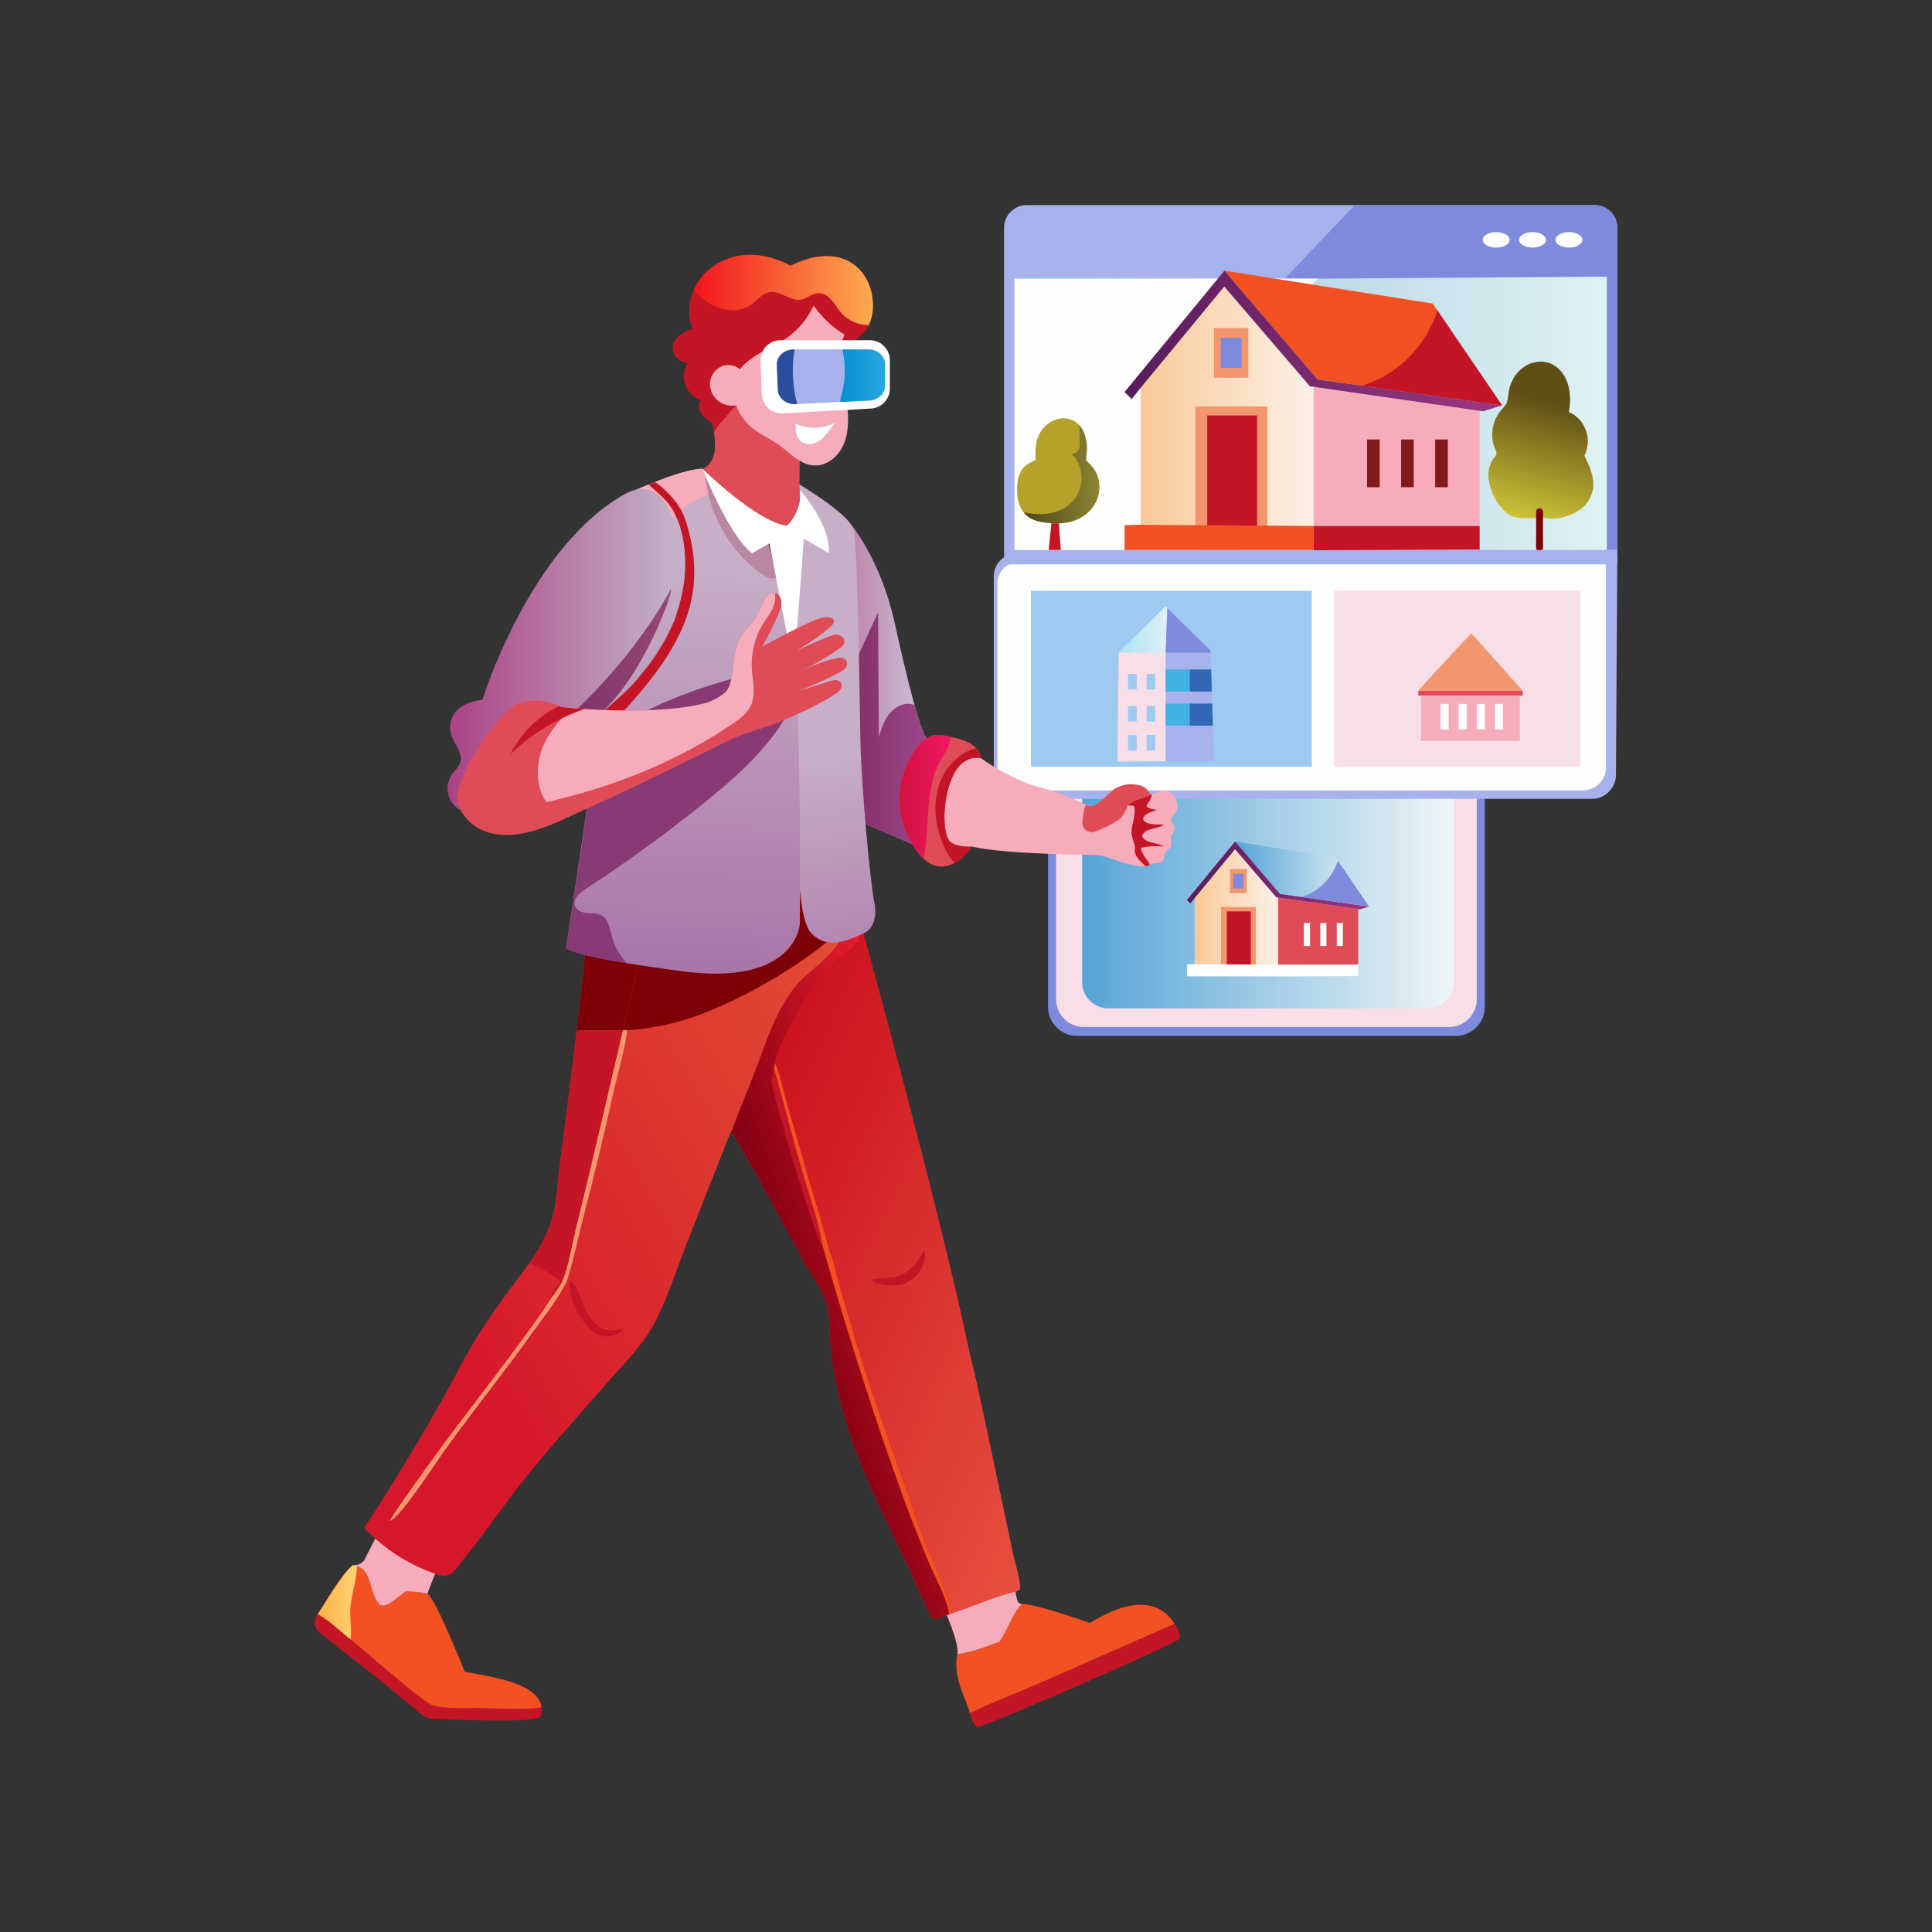 <?xml version="1.0" encoding="utf-8"?>
<svg xmlns="http://www.w3.org/2000/svg" id="Layer_1" style="enable-background:new 0 0 650 650" version="1.1" viewBox="0 0 650 650" x="0" y="0">
  <rect x="0" y="0" width="650" height="650" fill="#333333" stroke="none"/>
  <g id="VR_Property_1_">
    <g id="_VR_Property_1_">
      <g>
        <path d="M489.779,348.514H362.377c-5.402,0-9.781-4.379-9.781-9.781v-80.77&#xD;&#xA;				h146.964v80.77C499.56,344.135,495.181,348.514,489.779,348.514z" style="fill:#7e8bdc"/>
        <path d="M487.568,345.507H364.587c-5.122,0-9.274-4.152-9.274-9.274v-75.261&#xD;&#xA;				h141.529v75.261C496.842,341.354,492.69,345.507,487.568,345.507z" style="fill:#f7dee7"/>
        <linearGradient gradientUnits="userSpaceOnUse" id="SVGID_1_" x1="364.077" x2="489.116" y1="296.018" y2="296.018">
          <stop offset="0" style="stop-color:#55a4d7"/>
          <stop offset="1" style="stop-color:#eff6f7"/>
        </linearGradient>
        <path d="M480.3,339.252H372.893c-4.869,0-8.816-3.947-8.816-8.816V252.784&#xD;&#xA;				H489.116v77.652C489.116,335.305,485.169,339.252,480.3,339.252z" style="fill:url(#SVGID_1_)"/>
        <path d="M535.572,268.762H339.343c-2.751,0-4.981-2.23-4.981-4.981v-69.893&#xD;&#xA;				c0-4.246,3.442-7.688,7.688-7.688l202.074,0.191l-0.452,74.27&#xD;&#xA;				C543.672,265.136,540.045,268.762,535.572,268.762z" style="fill:#a7b2ec"/>
        <path d="M532.563,265.926h-192.255c-2.626,0-4.754-2.128-4.754-4.754v-64.798&#xD;&#xA;				c0-4.052,3.285-7.338,7.338-7.338h197.402v69.159&#xD;&#xA;				C540.293,262.465,536.832,265.926,532.563,265.926z" style="fill:#fefefe"/>
        <path d="M544.124,76.607v113.265H337.813V76.607&#xD;&#xA;				c0-4.201,3.406-7.607,7.607-7.607h191.097C540.719,69,544.124,72.406,544.124,76.607z" style="fill:#a7b2ec"/>
        <path d="M532.045,184.962h12.079V76.607c0-4.201-3.406-7.607-7.607-7.607&#xD;&#xA;				H455.805c-11.708,12.274-23.415,24.548-35.123,36.815&#xD;&#xA;				c33.895,27.509,69.449,52.967,106.413,76.186&#xD;&#xA;				C528.704,183.012,530.354,184.028,532.045,184.962z" style="fill:#7e8bdc"/>
        <linearGradient gradientUnits="userSpaceOnUse" id="SVGID_2_" x1="341.307" x2="540.59" y1="139.053" y2="139.053">
          <stop offset="0" style="stop-color:#9ec0de"/>
          <stop offset="1" style="stop-color:#ddf2f2"/>
        </linearGradient>
        <polygon points="540.59 93.069 540.59 185.036 341.307 185.036 341.307 93.103 443.343 93.757" style="fill:url(#SVGID_2_)"/>
        <path d="M443.343,93.757c-21.874,22.657-24.612,56.682-36.114,83.2&#xD;&#xA;				c-0.074,0.189-0.155,0.371-0.243,0.56c-0.074,0.182-0.155,0.364-0.236,0.546&#xD;&#xA;				c-1.025,2.327-2.124,4.647-3.305,6.973h-62.139v-91.259L443.343,93.757z" style="fill:#fefefe"/>
        <rect height="59.2" style="fill:#f7dee7" width="82.91" x="448.789" y="198.763"/>
        <g>
          <polygon points="497.82 138.234 497.82 176.978 441.96 176.978 441.96 130.136" style="fill:#f6acbb"/>
          <linearGradient gradientUnits="userSpaceOnUse" id="SVGID_3_" x1="383.753" x2="441.96" y1="136.699" y2="136.699">
            <stop offset="0" style="stop-color:#faca97"/>
            <stop offset="1" style="stop-color:#fbf0e7"/>
          </linearGradient>
          <path d="M440.712,129.956c-2.261-2.631-26.054-30.306-28.83-33.536&#xD;&#xA;					l-28.129,34.078l0.047,46.043l18.344,0.139l4.006,0.028l1.079,0.007&#xD;&#xA;					c2.394,0.018,34.631,0.263,34.731,0.264V130.136L440.712,129.956z M408.368,110.323&#xD;&#xA;					h11.667v16.771h-11.667V110.323z" style="fill:url(#SVGID_3_)"/>
          <rect height="41.103" style="fill:#f3966e" width="24.23" x="402.145" y="136.75"/>
          <polygon points="406.15 177.166 406.15 139.778 422.942 139.778 422.942 179.609" style="fill:#c41526"/>
          <path d="M497.82,176.978v7.938c-12.791,0.046-43.888,0.158-55.86,0.201&#xD;&#xA;					v-8.139H497.82z" style="fill:#c41526"/>
          <rect height="16.066" style="fill:#84191c" width="4.253" x="459.937" y="147.859"/>
          <rect height="16.066" style="fill:#84191c" width="4.253" x="471.392" y="147.859"/>
          <rect height="16.066" style="fill:#84191c" width="4.253" x="482.846" y="147.859"/>
          <rect height="16.771" style="fill:#f3966e" width="11.667" x="408.368" y="110.323"/>
          <rect height="10.141" style="fill:#7e8bdc" width="7.052" x="410.675" y="113.639"/>
          <polygon points="441.96 130.081 441.96 130.136 440.712 129.956" style="fill:#f3966e"/>
          <path d="M441.96,176.978v8.056h-63.609v-8.327l5.449-0.167l18.344,0.139&#xD;&#xA;					l4.006,0.028l1.079,0.007C409.623,176.732,441.86,176.977,441.96,176.978z" style="fill:#f35122"/>
          <path d="M505.347,136.393c-118.595-16.655-16.219-2.286-62.092-8.764&#xD;&#xA;					l-31.319-36.571l70.09,11.07l1.592,2.34L505.347,136.393z" style="fill:#f35122"/>
          <polygon points="446.661 128.15 443.295 127.678 443.255 127.629" style="fill:#f3966e"/>
          <linearGradient gradientUnits="userSpaceOnUse" id="SVGID_4_" x1="378.351" x2="505.347" y1="114.72" y2="114.72">
            <stop offset="0" style="stop-color:#581c5a"/>
            <stop offset="1" style="stop-color:#9d3782"/>
          </linearGradient>
          <path d="M505.347,136.393l-6.407,2&#xD;&#xA;					c-78.012-11.305-51.198-7.419-56.98-8.257v-0.056l-1.248-0.125l-28.83-33.536&#xD;&#xA;					l-28.129,34.078l-3.021,3.785l-2.381-2.403l33.585-40.821&#xD;&#xA;					c4.416,5.157-13.622-15.907,31.359,36.619&#xD;&#xA;					C453.452,129.104,501.99,135.922,505.347,136.393z" style="fill:url(#SVGID_4_)"/>
          <path d="M505.347,136.393l-47.181-6.625&#xD;&#xA;					c12.5-3.777,21.634-13.687,25.452-25.3L505.347,136.393z" style="fill:#c41526"/>
        </g>
        <g>
          <polygon points="456.965 305.877 456.965 324.571 430.013 324.571 430.013 301.97" style="fill:#df4c58"/>
          <linearGradient gradientUnits="userSpaceOnUse" id="SVGID_5_" x1="401.928" x2="430.013" y1="305.136" y2="305.136">
            <stop offset="0" style="stop-color:#faca97"/>
            <stop offset="1" style="stop-color:#fbf0e7"/>
          </linearGradient>
          <path d="M429.411,301.883c-0.444-0.517-13.425-15.616-13.911-16.181&#xD;&#xA;					l-13.572,16.442l0.023,22.216c-0.101-0.001,17.873,0.134,28.062,0.211v-22.601&#xD;&#xA;					L429.411,301.883z M413.805,292.41h5.629v8.092h-5.629V292.41z" style="fill:url(#SVGID_5_)"/>
          <rect height="19.832" style="fill:#f3966e" width="11.691" x="410.802" y="305.161"/>
          <polygon points="412.735 324.661 412.735 306.622 420.837 306.622 420.837 325.84" style="fill:#c41526"/>
          <path d="M456.965,324.571v3.83c-9.262,0.033-17.001,0.061-26.952,0.097&#xD;&#xA;					v-3.927H456.965z" style="fill:#fff"/>
          <rect height="7.752" style="fill:#fff" width="2.052" x="438.686" y="310.521"/>
          <rect height="7.752" style="fill:#fff" width="2.052" x="444.213" y="310.521"/>
          <rect height="7.752" style="fill:#fff" width="2.052" x="449.74" y="310.521"/>
          <rect height="8.092" style="fill:#f3966e" width="5.629" x="413.805" y="292.41"/>
          <rect height="4.893" style="fill:#7e8bdc" width="3.403" x="414.918" y="294.01"/>
          <polygon points="430.013 301.943 430.013 301.97 429.411 301.883" style="fill:#f3966e"/>
          <path d="M430.013,324.571v3.887h-30.691v-4.018l2.629-0.08&#xD;&#xA;					C401.85,324.359,419.824,324.493,430.013,324.571z" style="fill:#fff"/>
          <linearGradient gradientUnits="userSpaceOnUse" id="SVGID_6_" x1="415.526" x2="460.597" y1="294.052" y2="294.052">
            <stop offset="0" style="stop-color:#55a4d7"/>
            <stop offset="1" style="stop-color:#eff6f7"/>
          </linearGradient>
          <path d="M460.597,304.989c-57.271-8.043-7.757-1.093-29.959-4.229&#xD;&#xA;					l-15.111-17.645l33.818,5.341C466.483,313.638,458.284,301.592,460.597,304.989z" style="fill:url(#SVGID_6_)"/>
          <polygon points="432.281 301.011 430.657 300.784 430.638 300.76" style="fill:#f3966e"/>
          <linearGradient gradientUnits="userSpaceOnUse" id="SVGID_7_" x1="399.322" x2="460.597" y1="294.534" y2="294.534">
            <stop offset="0" style="stop-color:#581c5a"/>
            <stop offset="1" style="stop-color:#9d3782"/>
          </linearGradient>
          <path d="M460.597,304.989l-3.091,0.965&#xD;&#xA;					c-37.678-5.46-24.68-3.577-27.492-3.984v-0.027l-0.602-0.06l-13.911-16.181&#xD;&#xA;					l-13.572,16.442l-1.458,1.826l-1.149-1.159l16.205-19.696&#xD;&#xA;					c5.25,6.13-10.209-11.921,15.131,17.669&#xD;&#xA;					C475.325,307.057,455.083,304.214,460.597,304.989z" style="fill:url(#SVGID_7_)"/>
          <path d="M460.597,304.989l-22.764-3.197&#xD;&#xA;					c6.031-1.822,10.438-6.604,12.28-12.207L460.597,304.989z" style="fill:#7e8bdc"/>
        </g>
        <linearGradient gradientUnits="userSpaceOnUse" id="SVGID_8_" x1="523.738" x2="513.724" y1="135.915" y2="175.587">
          <stop offset="0" style="stop-color:#604f15"/>
          <stop offset="1" style="stop-color:#cec538"/>
        </linearGradient>
        <path d="M536.007,164.528c-1.018,3.534-2.3,5.847-5.658,7.722&#xD;&#xA;				c-3.601,2.01-7.459,2.765-11.465,1.801l-0.027,3.17&#xD;&#xA;				c-0.229-1.072-0.074-2.246-0.789-3.102l-0.897,0.29l-0.162-0.061&#xD;&#xA;				c-2.07-0.121-4.228,0.128-6.285-0.148c-2.859-0.384-4.215-1.625-5.901-3.871&#xD;&#xA;				c-2.34-2.522-4.033-6.912-4.067-10.278c-0.02-1.97,0.446-3.872,1.549-5.518&#xD;&#xA;				c0.479-0.715,1.232-1.284,1.167-2.204c-0.065-0.909-0.806-1.957-1.037-2.867&#xD;&#xA;				c-0.969-3.813-0.135-8.106,2.384-11.159c0.886-1.074,1.993-2.11,2.329-3.512&#xD;&#xA;				c0.303-1.264,0.32-2.62,0.625-3.902c2.297-9.648,13.549-12.653,18.435-4.525&#xD;&#xA;				c2.212,3.682,2.401,8.14,1.618,12.26c2.691,1.167,4.613,3.271,5.665,6.016&#xD;&#xA;				c1.18,3.075,0.843,5.766-0.411,8.72&#xD;&#xA;				C534.921,157.177,536.365,160.178,536.007,164.528z" style="fill:url(#SVGID_8_)"/>
        <path d="M519.124,172.189c-0.106,12.409,0.252,12.23-0.283,12.847h-1.747&#xD;&#xA;				c-0.538-0.621-0.178-0.484-0.283-12.847c0-0.641,0.519-1.16,1.16-1.16&#xD;&#xA;				C518.605,171.029,519.124,171.549,519.124,172.189z" style="fill:#7d0207"/>
        <polygon points="356.892 185.036 352.798 185.036 353.979 173.895 356.009 172.958" style="fill:#c41526"/>
        <path d="M353.379,176.001c-3.412-0.337-6.73-0.789-8.969-3.621&#xD;&#xA;				c-0.034-0.04-0.067-0.081-0.101-0.128c-2.502-3.291-2.34-7.506-1.807-11.377&#xD;&#xA;				c1.347-3.587,2.323-4.577,5.901-6.029c-0.054-3.493-0.216-6.542,1.753-9.617&#xD;&#xA;				c2.835-4.416,8.268-5.865,11.937-3.102c1.618,1.214,2.837,3.198,3.21,5.672&#xD;&#xA;				c0.668,2.266,0.29,4.788,0.02,7.095c2.59,2.225,4.269,4.626,4.498,8.167&#xD;&#xA;				C370.332,170.47,363.85,177.027,353.379,176.001z" style="fill:#b6a12a"/>
        <linearGradient gradientUnits="userSpaceOnUse" id="SVGID_9_" x1="344.409" x2="369.848" y1="159.552" y2="159.552">
          <stop offset="0" style="stop-color:#4f481c"/>
          <stop offset="1" style="stop-color:#8c8430"/>
        </linearGradient>
        <path d="M353.379,176.001c-3.412-0.337-6.73-0.789-8.969-3.621&#xD;&#xA;				c1.49,0.297,2.988,0.513,4.505,0.58c14.491,0.686,18.646-13.145,11.626-20.286&#xD;&#xA;				c1.059,0.162,2.07-0.674,2.475-1.659c0.499-1.223,0.359-2.149,0.041-8.019&#xD;&#xA;				c1.234,1.308,1.976,3.015,2.246,4.802c0.668,2.266,0.29,4.788,0.02,7.095&#xD;&#xA;				c2.59,2.225,4.269,4.626,4.498,8.167&#xD;&#xA;				C370.32,170.285,364.005,177.042,353.379,176.001z" style="fill:url(#SVGID_9_)"/>
        <path d="M512.286,232.406h-35.102c0-0.263,17.811-19.375,17.811-19.375&#xD;&#xA;				L512.286,232.406z" style="fill:#f3966e"/>
        <rect height="1.659" style="fill:#df4c58" width="35.096" x="477.184" y="232.406"/>
        <rect height="15.221" style="fill:#f6acbb" width="33.187" x="478.141" y="234.065"/>
        <rect height="8.602" style="fill:#fefefe" width="2.718" x="484.671" y="236.82"/>
        <rect height="8.602" style="fill:#fefefe" width="2.718" x="490.757" y="236.82"/>
        <rect height="8.602" style="fill:#fefefe" width="2.718" x="496.842" y="236.82"/>
        <rect height="8.602" style="fill:#fefefe" width="2.718" x="502.928" y="236.82"/>
        <rect height="59.2" style="fill:#9ec9f0" width="94.457" x="346.851" y="198.763"/>
        <ellipse cx="527.848" cy="80.702" rx="4.529" ry="2.602" style="fill:#fff"/>
        <ellipse cx="515.605" cy="80.702" rx="4.529" ry="2.602" style="fill:#fff"/>
        <ellipse cx="503.361" cy="80.702" rx="4.529" ry="2.602" style="fill:#fff"/>
        <g>
          <g>
            <path d="M393.171,204.992l-0.441-0.434v-0.005l-0.549-0.54l-15.818,15.585&#xD;&#xA;						l-0.391,36.627c2.725-0.018,13.366-0.088,17.198-0.114V204.992z" style="fill:#f7dee7"/>
            <path d="M408.395,256.012l-16.213,0.107v-52.105l0.549,0.54v0.005&#xD;&#xA;						l14.543,14.324C408.34,254.211,406.437,191.366,408.395,256.012z" style="fill:#a7b2ec"/>
            <linearGradient gradientUnits="userSpaceOnUse" id="SVGID_10_" x1="376.364" x2="392.731" y1="211.808" y2="211.808">
              <stop offset="0" style="stop-color:#a8e3f2"/>
              <stop offset="1" style="stop-color:#def0f6"/>
            </linearGradient>
            <path d="M392.184,219.599h-15.82l15.818-15.585l0.549,0.54&#xD;&#xA;						C391.887,227.775,392.305,216.274,392.184,219.599z" style="fill:url(#SVGID_10_)"/>
            <rect height="5.192" style="fill:#9ec9f0" width="2.894" x="379.522" y="226.751"/>
            <rect height="5.192" style="fill:#9ec9f0" width="2.894" x="385.743" y="226.751"/>
            <rect height="5.192" style="fill:#9ec9f0" width="2.894" x="379.522" y="237.55"/>
            <rect height="5.192" style="fill:#9ec9f0" width="2.894" x="385.743" y="237.55"/>
            <rect height="5.192" style="fill:#9ec9f0" width="2.894" x="379.522" y="247.285"/>
            <rect height="5.192" style="fill:#9ec9f0" width="2.894" x="385.743" y="247.285"/>
            <polygon points="407.688 232.662 392.182 232.662 392.182 225.261 407.464 225.261" style="fill:#43b1e1"/>
            <polygon points="407.688 232.662 400.295 232.662 400.295 225.261 407.464 225.261" style="fill:#3068b6"/>
            <polygon points="408.036 244.116 392.182 244.116 392.182 236.715 407.813 236.715" style="fill:#43b1e1"/>
            <polygon points="408.036 244.116 400.295 244.116 400.295 236.715 407.813 236.715" style="fill:#3068b6"/>
            <polygon points="407.297 219.599 392.184 219.599 392.731 204.558 407.273 218.883" style="fill:#7e8bdc"/>
          </g>
        </g>
        <g>
          <g>
            <path d="M106.904,543.075c4.052,2.178,7.417,5.682,11.049,8.479&#xD;&#xA;						c4.947,3.979,24.114,20.991,27.395,22.08c4.625,1.534,11.469,0.921,16.325,1.003&#xD;&#xA;						c5.777,0.098,15.265,0.859,20.597-0.263c-0.032,1.155-0.014,2.178-0.452,3.259&#xD;&#xA;						c-2.435,2.042-27.465,0.999-36.097,0.638c-1.342-0.056-2.638-0.519-3.694-1.349&#xD;&#xA;						c-4.435-3.483-8.692-7.237-13.106-10.751&#xD;&#xA;						c-7.17-5.708-14.414-11.212-21.499-17.01&#xD;&#xA;						c-1.689-1.382-2.044-3.836-0.82-5.643&#xD;&#xA;						C106.703,543.371,106.803,543.223,106.904,543.075z" style="fill:#c41526"/>
            <path d="M197.758,321.601c5.564,0.774,11.026,2.516,16.58,3.452&#xD;&#xA;						l1.764,0.368c-1.665,7.029-3.006,14.172-4.884,21.144l-0.249,0.043&#xD;&#xA;						l-1.356-0.003l-0.126,0.165c-5.033-0.283-10.064-0.6-15.092-0.95&#xD;&#xA;						C195.779,337.829,196.911,329.668,197.758,321.601z" style="fill:#7d0207"/>
            <path d="M214.338,325.053l1.764,0.368&#xD;&#xA;						c-1.665,7.029-3.006,14.172-4.884,21.144l-0.249,0.043l-1.356-0.003&#xD;&#xA;						C210.882,339.39,212.634,332.177,214.338,325.053z" style="fill:#c41526"/>
            <path d="M395.212,546.329c1.043,1.61,2.638,4.261,1.112,5.418&#xD;&#xA;						C393.587,553.822,332.837,580.428,329.091,581&#xD;&#xA;						c-1.516-0.709-1.812-1.626-2.351-3.157c-0.168-0.477-0.302-0.95-0.407-1.445&#xD;&#xA;						c7.785-3.775,16.101-6.915,24.052-10.367L395.212,546.329z" style="fill:#c41526"/>
            <path d="M395.151,546.326L350.324,566.032&#xD;&#xA;						c-7.951,3.453-16.266,6.589-24.049,10.365&#xD;&#xA;						c-0.493-3.437-6.061-11.969-4.168-19.949&#xD;&#xA;						c0.641-3.79-1.484-9.732-3.203-13.151l0.378-0.209l1.052-0.324&#xD;&#xA;						c4.66-1.531,10.426-3.898,15.619-5.631&#xD;&#xA;						c-5.166,1.733-10.898,4.1-15.558,5.631l-1.052,0.324l-0.378,0.209&#xD;&#xA;						c1.72,3.419,3.844,9.361,3.203,13.151c3.864-0.162,10.365-2.698,14.102-4.127&#xD;&#xA;						c2.758-3.81,4.296-9.374,7.519-12.618l-0.02-0.007&#xD;&#xA;						c3.331-0.472,21.331,5.719,22.869,6.36&#xD;&#xA;						c5.786-3.493,13.704-7.472,20.65-5.746&#xD;&#xA;						C390.693,541.16,393.363,543.332,395.151,546.326z" style="fill:#f35122"/>
            <path d="M343.789,539.703c-3.223,3.244-4.761,8.808-7.519,12.618&#xD;&#xA;						c-3.736,1.43-10.298,3.966-14.162,4.127&#xD;&#xA;						c0.641-3.79-4.05-14.444-5.769-17.863l1.549-0.75l1.017-1.522&#xD;&#xA;						c4.66-1.531,10.322-2.934,15.488-4.667c2.03-0.674,4.94,0.391,6.693,0&#xD;&#xA;						c0.162,1.335,0.755,6.56,1.591,7.666l1.045,0.391&#xD;&#xA;						c0.014,0,0.034-0.007,0.047-0.007L343.789,539.703z" style="fill:#f6acbb"/>
            <path d="M343.769,539.697c-0.014,0-0.034,0.007-0.047,0.007l-1.045-0.391&#xD;&#xA;						c-0.836-1.106-0.836-2.489-0.998-3.824c0.162,1.335,0.223,2.718,1.059,3.824&#xD;&#xA;						L343.769,539.697z" style="fill:#f6acbb"/>
            <path d="M182.271,574.374c-5.29,1.123-14.75,0.361-20.596,0.263&#xD;&#xA;						c-4.856-0.081-11.701,0.533-16.327-1.005&#xD;&#xA;						c-3.277-1.086-22.451-18.101-27.394-22.08&#xD;&#xA;						c-3.635-2.792-7-6.299-11.053-8.477&#xD;&#xA;						c2.886-4.323,8.066-13.434,11.782-16.469l1.416,0.418&#xD;&#xA;						c5.407,1.384,3.927,9.624,7.938,13.07c1.207,0.29,1.929-0.034,3.015-0.641&#xD;&#xA;						c1.654-1.083,3.873-2.822,5.429-4.026c2.468,0.007,4.943,0.175,7.344,0.769&#xD;&#xA;						c2.549,1.308,12.53,26.22,12.53,26.22&#xD;&#xA;						c6.683,1.43,21.001,3.028,24.865,9.334&#xD;&#xA;						C181.705,572.54,181.981,573.497,182.271,574.374z" style="fill:#f35122"/>
            <linearGradient gradientUnits="userSpaceOnUse" id="SVGID_11_" x1="106.904" x2="120.101" y1="539.079" y2="539.079">
              <stop offset="0" style="stop-color:#fcb046"/>
              <stop offset="1" style="stop-color:#ffd373"/>
            </linearGradient>
            <path d="M118.685,526.604l1.416,0.423&#xD;&#xA;						c-0.092,4.477-1.753,8.897-2.19,13.333&#xD;&#xA;						c-0.366,3.715,0.471,7.546,0.042,11.195&#xD;&#xA;						c-3.632-2.797-6.998-6.301-11.049-8.479&#xD;&#xA;						C109.784,538.753,114.968,529.641,118.685,526.604z" style="fill:url(#SVGID_11_)"/>
            <path d="M149.439,523.851c-1.659,1.861-4.887,9.999-5.615,12.346&#xD;&#xA;						c-2.401-0.593-4.876-0.762-7.344-0.769c-1.558,1.205-3.775,2.944-5.429,4.026&#xD;&#xA;						c-1.086,0.607-1.807,0.931-3.015,0.641c-4.005-3.441-2.533-11.686-7.938-13.07&#xD;&#xA;						l-1.416-0.418c1.644-0.099,2.493-0.132,3.851-1.672&#xD;&#xA;						c1.234-2.435,6.018-11.719,7.191-14.188c3.534,2.394,9.055,2.468,12.812,4.505&#xD;&#xA;						c2.199,1.2,5.345,2.935,6.903,3.919V523.851z" style="fill:#f6acbb"/>
            <linearGradient gradientUnits="userSpaceOnUse" id="SVGID_12_" x1="230.172" x2="376.999" y1="387.922" y2="455.109">
              <stop offset="0" style="stop-color:#ca0c1b"/>
              <stop offset="1" style="stop-color:#e64f3f"/>
            </linearGradient>
            <path d="M343.229,534.619c-0.499,0.405-0.89,0.647-1.491,0.87&#xD;&#xA;						c-6.238,1.396-14.857,5.146-21.345,7.277l-1.052,0.324&#xD;&#xA;						c-0.467,0.159,0.475,0.159-5.503,1.747c-3.534-6.4-6.299-13.522-9.462-20.144&#xD;&#xA;						c-11.904-24.893-22.631-45.758-25.087-73.307&#xD;&#xA;						c-0.364-4.019-0.007-9.057-1.234-12.867&#xD;&#xA;						c-1.652-5.119-5.442-9.873-7.964-14.634&#xD;&#xA;						c-0.054-0.102-22.583-42.525-25.175-44.308&#xD;&#xA;						c-9.7-6.486-12.636-17.572-13.009-29.228&#xD;&#xA;						c-0.58-18.654,5.044-37.456,15.774-52.724&#xD;&#xA;						c2.569-3.655,5.55-7.216,9.57-9.165c5.143-2.498,11.175-1.842,16.381,0.735&#xD;&#xA;						c8.674,4.289,13.261,13.115,16.199,22.282&#xD;&#xA;						c0.032,0.1,26.557,96.346,36.37,143.585&#xD;&#xA;						c2.348,10.831-2.044-11.777,14.614,67.547&#xD;&#xA;						C341.455,525.663,343.398,531.813,343.229,534.619z" style="fill:url(#SVGID_12_)"/>
            <path d="M310.855,420.693c0.639,0.972,0.344,2.451,0.103,3.57&#xD;&#xA;						c-0.609,2.834-2.449,5.247-4.945,6.71c-3.588,2.103-7.302,1.612-11.132,0.704&#xD;&#xA;						c-0.629-0.296-1.121-0.64-1.67-1.064c0.347-0.423,6.519-0.631,7.861-0.969&#xD;&#xA;						C306.156,428.363,308.394,424.952,310.855,420.693z" style="fill:#c41526"/>
            <linearGradient gradientUnits="userSpaceOnUse" id="SVGID_13_" x1="263.495" x2="320.758" y1="426.81" y2="407.79">
              <stop offset="0" style="stop-color:#860013"/>
              <stop offset="1" style="stop-color:#e51d2d"/>
            </linearGradient>
            <path d="M320.394,542.765l-1.052,0.324l-0.378,0.209&#xD;&#xA;						c-1.673,0.641-3.399,1.079-5.125,1.538c-3.534-6.4-6.299-13.522-9.462-20.144&#xD;&#xA;						c-11.904-24.893-22.631-45.758-25.087-73.307&#xD;&#xA;						c-0.364-4.019-0.007-9.057-1.234-12.867&#xD;&#xA;						c-1.652-5.119-5.442-9.873-7.964-14.634&#xD;&#xA;						c-0.788-1.483-21.139-39.545-23.604-42.406&#xD;&#xA;						c-3.049-3.549-4.479-8.615-5.759-13.07&#xD;&#xA;						c-7.419-25.852-0.021-52.629,17.635-70.839&#xD;&#xA;						c4.228-4.367,9.191-8.224,15.268-8.376&#xD;&#xA;						c8.674,4.289,13.261,13.115,16.199,22.282&#xD;&#xA;						c0.111,6.979-3.676,6.117-12.443,15.639&#xD;&#xA;						c-5.139,5.611-15.356,22.977-16.664,30.51&#xD;&#xA;						c1.632,3.001,2.832,9.536,3.918,13.171c2.853,9.522,5.463,19.106,8.255,28.648&#xD;&#xA;						c1.976,6.744,4.309,13.528,5.82,20.387&#xD;&#xA;						c1.484,3.338,2.239,7.364,3.237,10.905&#xD;&#xA;						c9.489,33.628,14.231,45.644,23.159,70.913&#xD;&#xA;						c1.868,5.287,5.692,17.44,8.126,21.567&#xD;&#xA;						C315.518,529.588,318.998,536.183,320.394,542.765z" style="fill:url(#SVGID_13_)"/>
            <path d="M260.4,359.32c3.232,11.817,6.306,23.638,9.688,35.421&#xD;&#xA;						c1.579,5.504,6.108,18.925,6.441,23.762c-0.344-0.326-0.341-0.277-0.558-0.62&#xD;&#xA;						c-2.251-3.567-15.473-47.881-16.179-52.922&#xD;&#xA;						C259.522,363.034,259.976,361.185,260.4,359.32z" style="fill:#c41526"/>
            <path d="M260.725,357.626c1.629,2.998,2.829,9.534,3.917,13.167&#xD;&#xA;						c2.852,9.523,5.463,19.11,8.255,28.649c1.973,6.743,4.31,13.529,5.823,20.39&#xD;&#xA;						c1.478,3.339,2.234,7.366,3.234,10.903&#xD;&#xA;						c9.507,33.637,13.986,44.959,23.157,70.914&#xD;&#xA;						c1.867,5.284,5.694,17.441,8.126,21.57&#xD;&#xA;						c2.281,6.37,5.763,12.963,7.155,19.55l-1.048,0.318&#xD;&#xA;						c-0.577-4.773-4.798-12.592-6.803-17.316&#xD;&#xA;						c-11.731-27.46-27.193-75.915-35.895-107.053l-0.117-0.214&#xD;&#xA;						c-0.333-4.837-4.862-18.258-6.441-23.762&#xD;&#xA;						c-3.382-11.784-6.456-23.604-9.688-35.421L260.725,357.626z" style="fill:#f35122"/>
            <linearGradient gradientUnits="userSpaceOnUse" id="SVGID_14_" x1="136.272" x2="299.687" y1="434.419" y2="338.615">
              <stop offset="0" style="stop-color:#d6172a"/>
              <stop offset="1" style="stop-color:#e34d34"/>
            </linearGradient>
            <path d="M267.208,332.335c-6.69,8.524-9.812,19.463-13.697,29.431&#xD;&#xA;						c-2.401,6.157-4.984,12.247-7.23,18.465l-0.195,0.371&#xD;&#xA;						c-1.008,1.967,2.185-5.976-15.282,38.387&#xD;&#xA;						c-3.365,8.538-6.204,17.743-10.446,25.87&#xD;&#xA;						c-4.08,7.823-11.087,14.641-16.887,21.277&#xD;&#xA;						c-9.576,10.967-21.1,23.762-28.999,33.976&#xD;&#xA;						c-6.241,8.079-11.963,16.427-18.526,24.447&#xD;&#xA;						c-1.605,1.962-3.628,5.604-6.528,5.597c-0.789,0-1.558-0.229-2.306-0.472&#xD;&#xA;						c-8.388-2.72-16.259-7.426-22.822-13.906&#xD;&#xA;						c-0.378-0.378-1.49-1.167-1.578-1.7c-0.094-0.587,0.695-1.376,0.998-1.834&#xD;&#xA;						c8.892-13.625,16.83-26.845,25-41.212&#xD;&#xA;						c3.959-6.966,7.439-14.297,11.687-21.088&#xD;&#xA;						c5.463-8.733,11.465-16.745,17.716-24.905&#xD;&#xA;						c10.01-14.992,8.362-19.404,10.143-32.384&#xD;&#xA;						c3.47-26.455,6.764-53.188,9.455-79.531c0.142-1.389,0.283-2.779,0.425-4.168&#xD;&#xA;						c0.115-1.066,0.216-2.131,0.324-3.197c0.465-4.687,1.052-9.678,4.053-13.306&#xD;&#xA;						c3.453-4.174,9.232-5.49,14.608-6.171c15.551-1.952,31.791-0.64,47.369,4.215&#xD;&#xA;						c3.966,1.275,7.823,2.907,11.182,5.348c4.141,3.015,7.466,7.432,8.241,12.497&#xD;&#xA;						C285.644,319.53,273.076,324.856,267.208,332.335z" style="fill:url(#SVGID_14_)"/>
            <path d="M191.713,430.636c2.491,1.506,4.303,8.432,5.841,11.146&#xD;&#xA;						c4.733,8.356,10.005,4.97,12.127,5.575l-0.675,0.692&#xD;&#xA;						c-1.787,1.149-3.668,1.932-5.817,1.544c-3.038-0.55-5.281-2.687-7-5.129&#xD;&#xA;						C193.739,440.98,190.905,434.924,191.713,430.636z" style="fill:#c41526"/>
            <path d="M210.967,346.611c-0.29,4.849-3.399,15.646-4.586,20.893&#xD;&#xA;						c-3.217,14.506-6.697,28.945-10.446,43.323&#xD;&#xA;						c-2.292,9.098-4.432,19.724-6.184,22.006&#xD;&#xA;						c-2.88,5.328-6.899,10.345-10.426,15.282&#xD;&#xA;						c-9.846,13.798-20.562,26.983-30.375,40.781&#xD;&#xA;						c-2.725,3.824-14.594,22.201-17.858,22.795&#xD;&#xA;						c0.202-1.005,13.973-20.299,15.821-22.606&#xD;&#xA;						c3.622-5.565,32.312-41.892,38.791-52.778c1.119-1.369,2.057-2.934,3.042-4.404&#xD;&#xA;						c0.122-0.231,0.347-0.728,0.425-0.897c1.949-4.222,3.541-13.704,4.788-18.674&#xD;&#xA;						c5.463-21.79,10.318-43.708,15.531-65.558l0.121-0.169L210.967,346.611z" style="fill:#f3966e"/>
            <path d="M293.213,301.286c-11.44,17.563-43.963,36.109-62.685,41.752&#xD;&#xA;						c-4.247,1.318-9.351,2.462-15.026,3.176&#xD;&#xA;						c-3.068,0.366-3.015,0.329-5.941,0.364&#xD;&#xA;						c2.556-10.925,4.869-20.812,6.535-27.819&#xD;&#xA;						c-2.023-0.115-6.892-2.934-12.308-6.285&#xD;&#xA;						c19.835-2.98,50.065-15.051,62.806-23.28&#xD;&#xA;						c0.027-0.02,12.51,0.027,12.537,0.013&#xD;&#xA;						C283.751,286.199,287.724,301.785,293.213,301.286z" style="fill:#7d0207"/>
            <path d="M216.096,318.759c-1.666,7.007-3.979,16.894-6.535,27.819&#xD;&#xA;						c-3.912,0.047-10.918,0.115-15.558,0.155c0.464-3.925,1.104-9.476,1.915-16.792&#xD;&#xA;						c0.297-2.691,0.594-5.375,0.877-8.066c0.027-0.216,0.047-0.432,0.074-0.647&#xD;&#xA;						c0.283-2.698,0.567-5.402,0.843-8.106c1.902-0.101,3.932-0.324,6.076-0.647&#xD;&#xA;						C209.204,315.826,214.073,318.645,216.096,318.759z" style="fill:#7d0207"/>
            <path d="M203.789,312.474c-2.145,0.324-4.175,0.546-6.076,0.647&#xD;&#xA;						c0.142-1.389,0.283-2.779,0.425-4.168&#xD;&#xA;						C200.025,310.134,201.941,311.334,203.789,312.474z" style="fill:#c41526"/>
            <path d="M209.561,346.578c-5.409,23.152-11.896,50.951-15.605,65.754&#xD;&#xA;						c-1.248,4.97-2.839,14.452-4.788,18.674c-0.084,0.181-0.301,0.663-0.425,0.897&#xD;&#xA;						c-0.985,1.47-1.922,3.035-3.042,4.404l-0.162-0.162&#xD;&#xA;						c-0.223-1.524,2.65-3.581,2.92-5.28&#xD;&#xA;						c-2.9-2.232-6.919-4.518-10.345-5.827&#xD;&#xA;						c10.01-14.992,8.362-19.404,10.143-32.384&#xD;&#xA;						c2.01-15.322,3.945-30.611,5.746-45.92&#xD;&#xA;						C198.643,346.693,205.65,346.625,209.561,346.578z" style="fill:#c41526"/>
          </g>
          <g>
            <path d="M236.347,157.725c0,0,2.935-0.772,4.009-5.4&#xD;&#xA;						c1.074-4.628-2.273-19.609-4.009-20.858s13.229-8.739,13.229-8.739&#xD;&#xA;						s20.665,8.259,20.761,8.547c0.096,0.288-1.297,24.263-1.297,24.263l-0.078,7.449&#xD;&#xA;						l1.379,2.189l2.972,8.231c0,0-5.263,8.768-5.513,9.056s-11.102,0-12.446-0.192&#xD;&#xA;						c-1.345-0.192-14.79-7.395-14.79-7.395l-4.218-3.841" style="fill:#df4c58"/>
            <path d="M395.579,273.174c-0.479,0.856-1.672,2.239-1.686,3.143&#xD;&#xA;						c0.779,0.99,1.18,1.363,1.389,2.327c-0.155,1.119-0.802,1.828-1.41,2.745&#xD;&#xA;						c0.142,1.133,0.378,2.266,0.162,3.399c-0.967,1.105-2.224,1.526-2.394,3.689&#xD;&#xA;						v0.027c-0.088,1.018-0.917,1.807-1.935,1.855&#xD;&#xA;						c-1.133,0.054-2.36,0.169-2.745,0.513c-0.034,0.04-0.061,0.088-0.094,0.135&#xD;&#xA;						l-1.342,0.499c-3.729,0.142-7.418-1.207-10.905-2.367&#xD;&#xA;						c-1.632-0.539-3.264-1.106-4.95-1.47c-0.742-0.169-30.631-0.04-42.642-2.832&#xD;&#xA;						l-4.66,2.3c0,0-10.325-9.489-10.325-9.914&#xD;&#xA;						c0.02-0.405,5.004-20.03,5.004-20.03l4.06-3.783l6.029-0.836l2.927,2.549&#xD;&#xA;						c0,0,10.406,7.54,20.623,10.008c6.933,1.673,15.066,5.928,15.747,6.043&#xD;&#xA;						c2.914,0.501,5.95-4.362,9.017-5.995c2.886-1.531,5.294-1.592,8.059-0.924&#xD;&#xA;						c2.468,0.603,3.165,2.665,3.547,3.129l0.411-0.081&#xD;&#xA;						c1.625-0.668,3.864-1.787,5.625-1.039c1.389,0.587,2.428,2.124,2.873,3.52&#xD;&#xA;						C396.395,271.138,396.26,271.954,395.579,273.174z" style="fill:#f6acbb"/>
            <linearGradient gradientUnits="userSpaceOnUse" id="SVGID_15_" x1="277.005" x2="311.931" y1="230.821" y2="230.821">
              <stop offset="0" style="stop-color:#b8709d"/>
              <stop offset="1" style="stop-color:#ccc3d7"/>
            </linearGradient>
            <path d="M309.477,285.06l-27.151-11.6&#xD;&#xA;						c-0.343-3.319,1.561,15.098-5.321-51.45l9.4-45.43&#xD;&#xA;						c0,0,9.821,11.616,14.521,32.657c1.251,5.608,7.543,34.227,10.42,38.488&#xD;&#xA;						C313.375,250.733,309.477,285.06,309.477,285.06z" style="fill:url(#SVGID_15_)"/>
            <linearGradient gradientUnits="userSpaceOnUse" id="SVGID_16_" x1="279.176" x2="311.931" y1="245.554" y2="245.554">
              <stop offset="0" style="stop-color:#7e2859"/>
              <stop offset="1" style="stop-color:#9a478b"/>
            </linearGradient>
            <path d="M309.477,285.06l-27.151-11.6l-3.149-30.435&#xD;&#xA;						c1.104-4.414-0.24-1.252,16.246-36.977&#xD;&#xA;						c0.088,13.987,0.169,27.974,0.256,41.961c0.877-2.859,1.801-5.813,3.729-8.106&#xD;&#xA;						c2.039-2.423,5.477-3.885,8.261-2.691c1.517,5.517,2.765,9.165,3.676,10.514&#xD;&#xA;						C313.375,250.733,309.477,285.06,309.477,285.06z" style="fill:url(#SVGID_16_)"/>
            <linearGradient gradientUnits="userSpaceOnUse" id="SVGID_17_" x1="293.301" x2="280.297" y1="344.213" y2="254.18">
              <stop offset="0" style="stop-color:#a975a8"/>
              <stop offset="1" style="stop-color:#c8aec6"/>
            </linearGradient>
            <path d="M269.067,164.771l-0.104-1.784c0,0,16.425,9.768,18.078,14.854&#xD;&#xA;						c1.653,5.086,2.082,55.778,2.439,71.642&#xD;&#xA;						c0.358,15.863,3.378,47.816,4.614,53.766c0,0,2.121,8.237-3.57,10.78&#xD;&#xA;						s-11.983,5.543-17.531-0.003c-5.548-5.546-4.612-37.909-4.612-37.909&#xD;&#xA;						l-0.58-81.478l1.36-19.17" style="fill:url(#SVGID_17_)"/>
            <linearGradient gradientUnits="userSpaceOnUse" id="SVGID_18_" x1="229.349" x2="234.784" y1="325.137" y2="189.802">
              <stop offset="0" style="stop-color:#a975a8"/>
              <stop offset="1" style="stop-color:#c8aec6"/>
            </linearGradient>
            <path d="M269.076,311.021c0,0-1.369,20.758-39.284,15.788&#xD;&#xA;						c-37.956-4.964-39.258-7.781-39.358-7.803&#xD;&#xA;						c2.55-17.594,15.469-98.549,14.52-116.879&#xD;&#xA;						c-0.89-17.022,2.765-31.096,3.689-34.333&#xD;&#xA;						c0.135-0.459,0.209-0.701,0.209-0.701c0.101-0.04,19.889-9.409,27.495-9.367&#xD;&#xA;						c0.079,0.128,2.139,3.662,5.092,7.83c4.559,6.44,11.229,14.392,15.902,13.555&#xD;&#xA;						c0.024,0.1,7.938,25.663,10.156,49.062&#xD;&#xA;						C269.717,251.614,269.076,311.021,269.076,311.021z" style="fill:url(#SVGID_18_)"/>
            <path d="M241.439,165.554c-5.074,1.252-10.145,3.9-14.196,7.729&#xD;&#xA;						c-0.547,0.506-0.941,0.927-1.167,1.153l-17.433-6.643&#xD;&#xA;						c0.135-0.459,0.209-0.701,0.209-0.701c0.101-0.04,19.889-9.409,27.495-9.367&#xD;&#xA;						C236.427,157.852,238.486,161.386,241.439,165.554z" style="fill:#f6acbb"/>
            <path d="M261.448,194.304c-1.794,0.917-3.979-0.216-5.624-1.43&#xD;&#xA;						c-10.874-8.029-17.687-20.897-18.694-33.848&#xD;&#xA;						c3.434,5.59,13.751,21.239,20.212,20.083&#xD;&#xA;						C257.341,179.11,259.25,185.267,261.448,194.304z" style="fill:#ba87a3"/>
            <path d="M205.851,243.656c-2.291,0.291-4.345,0.498-6.562,0.634&#xD;&#xA;						l-1.396-0.121l-0.108-0.317l-0.014-0.047c0.07-0.053-0.602,0.509,3.939-3.365&#xD;&#xA;						c4.795-4.087,10.999-9.482,13.677-13.184&#xD;&#xA;						c5.135-5.966,8.954-12.334,11.633-18.816&#xD;&#xA;						c1.962-5.807,3.412-11.485,3.5-17.649&#xD;&#xA;						c0.111-7.442-1.107-15.397-5.631-21.351&#xD;&#xA;						c-1.248-1.646-4.451-4.404-6.663-6.434c0.701-0.29,1.423-0.573,2.158-0.863&#xD;&#xA;						c3.1,2.175,6.824,5.896,8.781,9.475c0.607,1.106,1.106,2.273,1.497,3.473&#xD;&#xA;						C239.736,203.1,226.671,221.313,205.851,243.656z" style="fill:#c41526"/>
            <path d="M267.801,234.599c-6.157,14.257-18.094,25.114-30.152,34.907&#xD;&#xA;						c-13.023,10.575-26.605,20.461-40.673,29.599&#xD;&#xA;						c-2.064,1.342-4.438,3.52-3.514,5.8c0.634,1.565,2.542,2.158,4.228,2.286&#xD;&#xA;						c1.686,0.128,3.493,0.027,4.923,0.917c3.854,2.407,1.424,8.421,8.234,15.929&#xD;&#xA;						c-19.497-3.23-20.414-5.031-20.414-5.031s5.833-36.606,10.116-69.422&#xD;&#xA;						c15.731-11.875,34.661-18.765,53.695-23.179L267.801,234.599z" style="fill:#883a74"/>
            <path d="M278.844,186.132c0.576-9.941-9.777-21.36-9.777-21.36&#xD;&#xA;						c1.19,5.706-3.651,12.189-4.546,12.062&#xD;&#xA;						c-10.195-1.449-28.174-19.108-28.174-19.108s8.637,22.076,16.644,28.407&#xD;&#xA;						l5.881-3.297l8.259,42.842l3.309-44.435L278.844,186.132z" style="fill:#fff"/>
            <g>
              <linearGradient gradientUnits="userSpaceOnUse" id="SVGID_19_" x1="150.575" x2="227.753" y1="221.947" y2="221.947">
                <stop offset="0" style="stop-color:#ab4284"/>
                <stop offset="1" style="stop-color:#c3b4c8"/>
              </linearGradient>
              <path d="M225.18,200.029c-5.135,14.33-14.257,34.251-26.881,42.912&#xD;&#xA;							c-22.828,40.812-14.954,26.736-16.658,29.781&#xD;&#xA;							c-0.982,5.539-7.283,8.338-12.038,5.415&#xD;&#xA;							c-14.101-8.639,4.869,0.101-13.002-4.896c-5.45-1.522-7.798-8.048-4.532-12.699&#xD;&#xA;							c1.606-2.288,4.464-3.821,1.956-8.882c-0.776-1.558-1.801-3.015-2.3-4.687&#xD;&#xA;							c-0.917-3.062,0.202-6.623,2.704-8.612c2.502-1.989,5.078-2.468,7.87-2.94&#xD;&#xA;							c0,0,16.044-51.982,48.556-69.523c1.888-1.018,4.033-1.531,6.157-1.234&#xD;&#xA;							c3.675,0.519,8.47,3.392,10.224,14.25&#xD;&#xA;							C228.383,186.002,227.587,193.265,225.18,200.029z" style="fill:url(#SVGID_19_)"/>
              <linearGradient gradientUnits="userSpaceOnUse" id="SVGID_20_" x1="191.858" x2="225.832" y1="223.767" y2="223.767">
                <stop offset="0" style="stop-color:#7d326c"/>
                <stop offset="1" style="stop-color:#964871"/>
              </linearGradient>
              <path d="M225.832,198.051c-0.189,1.915-1.57,6.165-2.425,7.927&#xD;&#xA;							c-4.856,12.26-13.637,29.093-25.108,36.963l-3.662,6.542l-2.779-8.76&#xD;&#xA;							C204.658,229.042,217.564,213.279,225.832,198.051z" style="fill:url(#SVGID_20_)"/>
              <path d="M282.579,226.154c-4.572,2.428-9.286,4.566-14.122,6.366&#xD;&#xA;							c11.864-3.64,11.83-3.81,12.834-3.736&#xD;&#xA;							c0.647,0.034,1.335,0.344,1.659,0.971c0.391,0.701,0.223,1.632-0.222,2.279&#xD;&#xA;							c-0.411,0.654-1.052,1.086-1.699,1.497&#xD;&#xA;							c-7.162,4.579-18.559,9.759-28.493,12.685&#xD;&#xA;							c-0.839,0.243-5.337,1.946-6.852,2.677&#xD;&#xA;							c-5.952,2.871-28.663,14.376-48.126,23.099&#xD;&#xA;							c-10.181,4.563-22.68,11.715-34.036,7.823&#xD;&#xA;							c-5.234-1.794-9.731-6.663-9.574-12.194c0.072-2.54,1.077-4.954,2.17-7.248&#xD;&#xA;							c3.572-7.503,8.256-14.475,13.847-20.623&#xD;&#xA;							c4.596-5.054,12.28-4.932,18.188-2.186c0.478,0.222,0.741,0.371,0.741,0.371&#xD;&#xA;							c0.144,0.007,29.37,3.212,47.592-1.153&#xD;&#xA;							c2.556-0.607,4.93-1.814,7.054-3.439c0.096-0.1,1.328-0.852,1.936-2.745&#xD;&#xA;							c1.127-3.518,1.071-7.582,1.969-11.485c0.6-2.617,1.74-5.436,3.554-7.304&#xD;&#xA;							c5.244-5.533,5.176-8.976,6.892-11.013c0.818-0.969,2.128-1.618,3.338-1.099&#xD;&#xA;							c1.093,0.499,1.679,1.882,1.686,3.149c0.02,1.281-0.445,2.489-0.944,3.622&#xD;&#xA;							c-1.618,3.858-3.581,7.499-5.53,11.168&#xD;&#xA;							c4.532-2.691,13.002-7.054,17.838-9.03c1.558-0.627,3.21-1.227,4.883-0.897&#xD;&#xA;							c1.479,0.313,2.034,1.561,0.492,2.927c-2.657,2.475-7.715,6.022-11.923,8.416&#xD;&#xA;							c3.648-1.787,7.317-3.379,11.087-4.883c1.066-0.411,2.192-0.823,3.325-0.567&#xD;&#xA;							c1.14,0.25,2.172,1.457,1.915,2.671c-0.189,0.816-0.863,1.342-1.49,1.787&#xD;&#xA;							c-7.46,5.324-12.33,7.223-16.556,9.165c3.094-1.274,8.628-4.222,15.12-5.726&#xD;&#xA;							c0.688-0.155,1.389-0.29,2.097-0.155c1.796,0.384,2.233,2.211,1.146,3.527&#xD;&#xA;							C283.887,225.445,283.233,225.789,282.579,226.154z" style="fill:#df4c58"/>
              <path d="M260.639,199.531c0.962,4.081-2.011,7.3-3.8,10.131&#xD;&#xA;							c-2.826,4.471-4.209,10.035-3.881,15.529&#xD;&#xA;							c0.238,3.832,1.248,7.853-0.026,11.378c-1.152,3.15-3.882,5.202-6.52,6.982&#xD;&#xA;							c-19.009,12.935-40.516,21.257-62.582,26.351&#xD;&#xA;							c-3.863-5.571-3.576-13.54-0.765-19.623c2.223-4.796,5.742-8.647,9.596-12.009&#xD;&#xA;							c8.527,0.691,29.709,1.896,43.825-1.489c2.551-0.607,4.928-1.817,7.05-3.441&#xD;&#xA;							l0.091-0.064c3.1-2.36,2.535-8.567,3.813-14.163&#xD;&#xA;							c0.604-2.621,1.741-5.435,3.554-7.308c5.249-5.526,5.169-8.964,6.893-11.008&#xD;&#xA;							C258.581,199.976,259.638,199.392,260.639,199.531z" style="fill:#f6acbb"/>
              <path d="M196.607,238.556c-9.266,3.176-17.818,8.389-24.885,15.174&#xD;&#xA;							c3.473-7.02,9.367-12.793,16.428-16.165&#xD;&#xA;							c0.479,0.223,0.742,0.371,0.742,0.371&#xD;&#xA;							C188.999,237.944,192.469,238.296,196.607,238.556z" style="fill:#c41526"/>
            </g>
            <g>
              <g>
                <path d="M365.305,270.708c0.306,0.144,0.619,0.327,0.943,0.421&#xD;&#xA;								c2.793,0.809,6.658-4.6,9.202-5.951c2.884-1.532,5.294-1.593,8.054-0.925&#xD;&#xA;								c2.475,0.599,3.176,2.67,3.552,3.126c-1.951,1.042-6.459,2.009-7.498,3.509&#xD;&#xA;								c-0.632,1.49-1.493,2.942-2.393,4.285&#xD;&#xA;								c-1.115,1.218-6.037,3.66-8.707,4.606&#xD;&#xA;								c-0.878,0.311-1.859,0.265-2.672-0.189l0,0&#xD;&#xA;								c-1.052-0.593-1.702-1.719-1.658-2.926&#xD;&#xA;								C364.198,274.68,364.726,272.502,365.305,270.708z" style="fill:#df4c58"/>
                <path d="M383.785,285.288c0.871,3.077,1.951,3.408,3.084,5.714&#xD;&#xA;								l-1.349,0.501c-1.797-1.857-4.179-3.272-3.686-6.47&#xD;&#xA;								c-0.208-1.642-1.157-3.277-1.157-4.92&#xD;&#xA;								c-0.008-2.861,1.666-6.022,0.879-8.837l-0.455-0.254&#xD;&#xA;								c-0.524,0.023-1.025,0.092-1.542-0.123c0-0.008,0-0.008,0-0.008&#xD;&#xA;								c1.033-1.504,5.544-2.468,7.495-3.516l0.409-0.077&#xD;&#xA;								c0.099,1.091-1.042,2.715-1.696,3.593l0.031,0.501&#xD;&#xA;								c0.894,0.771,2.391,0.941,3.539,1.095c-1.457,0.486-3.964,1.064-4.658,2.583&#xD;&#xA;								c-0.162,0.37-0.023,0.601,0.062,0.972&#xD;&#xA;								c1.234,1.265,2.992,1.303,4.657,1.326c0.71,0.015,1.427,0.015,2.136,0.008&#xD;&#xA;								c-1.997,1.801-5.918,0.9-7.271,3.678&#xD;&#xA;								c0.085,0.625,0.216,0.879,0.725,1.28c1.912,1.519,4.658,1.249,6.693,2.475&#xD;&#xA;								C388.921,284.548,386.492,284.656,383.785,285.288z" style="fill:#c41526"/>
              </g>
            </g>
            <path d="M320.411,261.446c-3.655,8.194-3.264,20.225-0.486,21.985&#xD;&#xA;						c2.772,1.76,7.101,1.403,7.101,1.403c-1.524,2.064-3.291,4.019-5.523,5.301&#xD;&#xA;						c-0.054,0.034-0.115,0.067-0.175,0.094c-5.022,2.758-8.91,0.959-12.092-2.907&#xD;&#xA;						c-8.558-10.306-8.845-25.233-0.674-35.885c3.374-4.373,6.077-4.739,11.141-3.581&#xD;&#xA;						c3.253,0.735,6.492,1.5,8.666,3.851c0.89,0.958,1.524,2.124,1.693,3.412&#xD;&#xA;						C330.062,255.121,324.073,253.259,320.411,261.446z" style="fill:#df4c58"/>
            <path d="M320.411,261.446c-3.655,8.194-3.264,20.225-0.486,21.985&#xD;&#xA;						c2.772,1.76,7.101,1.403,7.101,1.403c-1.524,2.064-3.291,4.019-5.523,5.301&#xD;&#xA;						c-0.054,0.034-0.115,0.067-0.175,0.094c-1.477-0.998-2.468-2.677-3.244-4.316&#xD;&#xA;						c-7.893-16.495-1.04-31.051,10.285-34.205&#xD;&#xA;						c0.89,0.958,1.524,2.124,1.693,3.412&#xD;&#xA;						C330.062,255.121,324.073,253.259,320.411,261.446z" style="fill:#c41526"/>
            <linearGradient gradientUnits="userSpaceOnUse" id="SVGID_21_" x1="302.621" x2="319.709" y1="268.074" y2="268.074">
              <stop offset="0" style="stop-color:#d21240"/>
              <stop offset="1" style="stop-color:#ef1864"/>
            </linearGradient>
            <path d="M319.703,247.857c0.126,3.102-1.811,5.402-3.325,8.079&#xD;&#xA;						c-5.569,9.928-3.227,22.143-5.732,32.917&#xD;&#xA;						c-0.506-0.479-0.971-0.998-1.41-1.531c-8.558-10.306-8.845-25.233-0.674-35.885&#xD;&#xA;						C311.936,247.065,314.639,246.7,319.703,247.857z" style="fill:url(#SVGID_21_)"/>
          </g>
          <path d="M293.696,102.832c0,2.671-0.56,4.822-1.437,6.562&#xD;&#xA;					c-3.062,6.11-9.968,7.081-9.968,7.081l-13.899,11.107&#xD;&#xA;					c-2.03,4.06-6.258,6.94-10.784,7.344c-4.211,0.377-8.569-1.284-12.753,4.566&#xD;&#xA;					c-1.322,1.848-3.74,3.959-4.623,6.049c-0.378-1.47-0.023-2.59-1.203-3.541&#xD;&#xA;					c-1.18-0.944-2.462-1.834-3.257-3.122c-0.796-1.288-0.951-3.129,0.101-4.215&#xD;&#xA;					c-5.016-1.658-7.544-7.756-4.579-12.368c-3.136-0.789-4.249-2.596-4.249-2.596&#xD;&#xA;					c-3.439-6.474,5.941-9.03,5.941-9.03c-4.137-11.275,4.445-18.938,4.491-19.038&#xD;&#xA;					c12.915-11.849,28.439-2.205,28.439-2.205&#xD;&#xA;					C283.296,80.753,293.696,90.781,293.696,102.832z" style="fill:#c41526"/>
          <linearGradient gradientUnits="userSpaceOnUse" id="SVGID_22_" x1="233.324" x2="293.696" y1="97.56" y2="97.56">
            <stop offset="0" style="stop-color:#f2151b"/>
            <stop offset="1" style="stop-color:#feac4f"/>
          </linearGradient>
          <path d="M293.696,102.832c0,2.671-0.56,4.822-1.437,6.562&#xD;&#xA;					c-3.439,0.007-6.892-1.47-9.172-4.053c-1.227-1.389-2.118-3.035-3.359-4.411&#xD;&#xA;					c-4.335-4.809-7.216-0.753-10.028-0.155c-3.729,0.789-7.223-3.19-10.959-2.448&#xD;&#xA;					c-2.421,0.479-3.992,2.752-5.995,4.181c-3.878,2.765-9.374,2.205-13.528-0.115&#xD;&#xA;					c-2.212-1.234-4.127-2.873-5.894-4.701c1.666-3.824,4.154-6.063,4.154-6.063&#xD;&#xA;					c12.915-11.849,28.439-2.205,28.439-2.205&#xD;&#xA;					C283.296,80.753,293.696,90.781,293.696,102.832z" style="fill:url(#SVGID_22_)"/>
          <path d="M284.207,112.634c-2.681,4.972-1.387,8.169-0.631,13.767&#xD;&#xA;					c1.104,8.171,3.956,18.891-1.435,26c-1.979,2.61-5.173,4.427-8.44,4.2&#xD;&#xA;					c-4.568-0.317-7.911-4.215-11.632-6.884c-3.121-2.239-6.77-3.725-9.651-6.265&#xD;&#xA;					c-4.871-4.294-7.851-12.641-4.012-18.438c1.813-2.738,4.581-4.698,7.438-6.316&#xD;&#xA;					c2.857-1.618,5.876-2.964,8.584-4.821c4.018-2.755,7.269-6.617,9.299-11.046&#xD;&#xA;					C276.433,106.586,279.885,110.007,284.207,112.634z" style="fill:#f6acbb"/>
          <path d="M255.875,121.418c0.122,3.492,0.273,7.708,0.397,11.183&#xD;&#xA;					c0.134,3.755,3.324,6.668,7.075,6.464l29.687-1.614&#xD;&#xA;					c3.562-0.194,6.35-3.138,6.35-6.705v-9.559c0-3.709-3.006-6.715-6.715-6.715&#xD;&#xA;					h-30.084C258.785,114.471,255.742,117.619,255.875,121.418z" style="fill:#fff"/>
          <path d="M297.769,122.599v7.142c0,2.671-2.333,4.869-5.314,5.018&#xD;&#xA;					c-38.298,1.855,8.771-0.424-24.838,1.2&#xD;&#xA;					c-3.136,0.155-5.806-2.023-5.921-4.829c-0.101-2.596-0.229-5.753-0.33-8.363&#xD;&#xA;					c-0.108-2.839,2.435-5.193,5.618-5.193h25.168&#xD;&#xA;					C295.253,117.575,297.769,119.821,297.769,122.599z" style="fill:#a7b2ec"/>
          <path d="M268.224,135.932l-0.607,0.027&#xD;&#xA;					c-3.136,0.155-5.806-2.023-5.921-4.829c-0.101-2.596-0.229-5.753-0.33-8.363&#xD;&#xA;					c-0.108-2.839,2.435-5.193,5.618-5.193h0.344&#xD;&#xA;					C266.288,123.665,266.598,129.977,268.224,135.932z" style="fill:#2b4e9c"/>
          <linearGradient gradientUnits="userSpaceOnUse" id="SVGID_23_" x1="282.703" x2="297.769" y1="126.403" y2="126.403">
            <stop offset="0" style="stop-color:#078ed3"/>
            <stop offset="1" style="stop-color:#29a8df"/>
          </linearGradient>
          <path d="M297.769,122.599v7.142c0,2.671-2.333,4.869-5.314,5.018&#xD;&#xA;					l-9.752,0.472c0.02-0.958,0.303-1.963,0.546-2.9&#xD;&#xA;					c1.241-4.808,1.288-9.92,0.155-14.756h8.747&#xD;&#xA;					C295.253,117.575,297.769,119.821,297.769,122.599z" style="fill:url(#SVGID_23_)"/>
          <path d="M250.539,126.394c-1.008-2.53-4.004-4.038-6.668-3.474&#xD;&#xA;					c-2.664,0.565-4.758,3.049-5.003,5.762c-0.246,2.712,1.288,5.466,3.653,6.815&#xD;&#xA;					c2.366,1.349,5.429,1.298,7.825,0.003" style="fill:#f6acbb"/>
          <path d="M280.76,142.261c-4.017,2.128-9.049,2.219-13.14,0.237&#xD;&#xA;					c0.058,1.03-0.412,4.414,2.099,6.195c1.711,1.214,4.164,0.837,5.905-0.334&#xD;&#xA;					S279.618,144.02,280.76,142.261z" style="fill:#fff"/>
        </g>
      </g>
    </g>
  </g>
</svg>